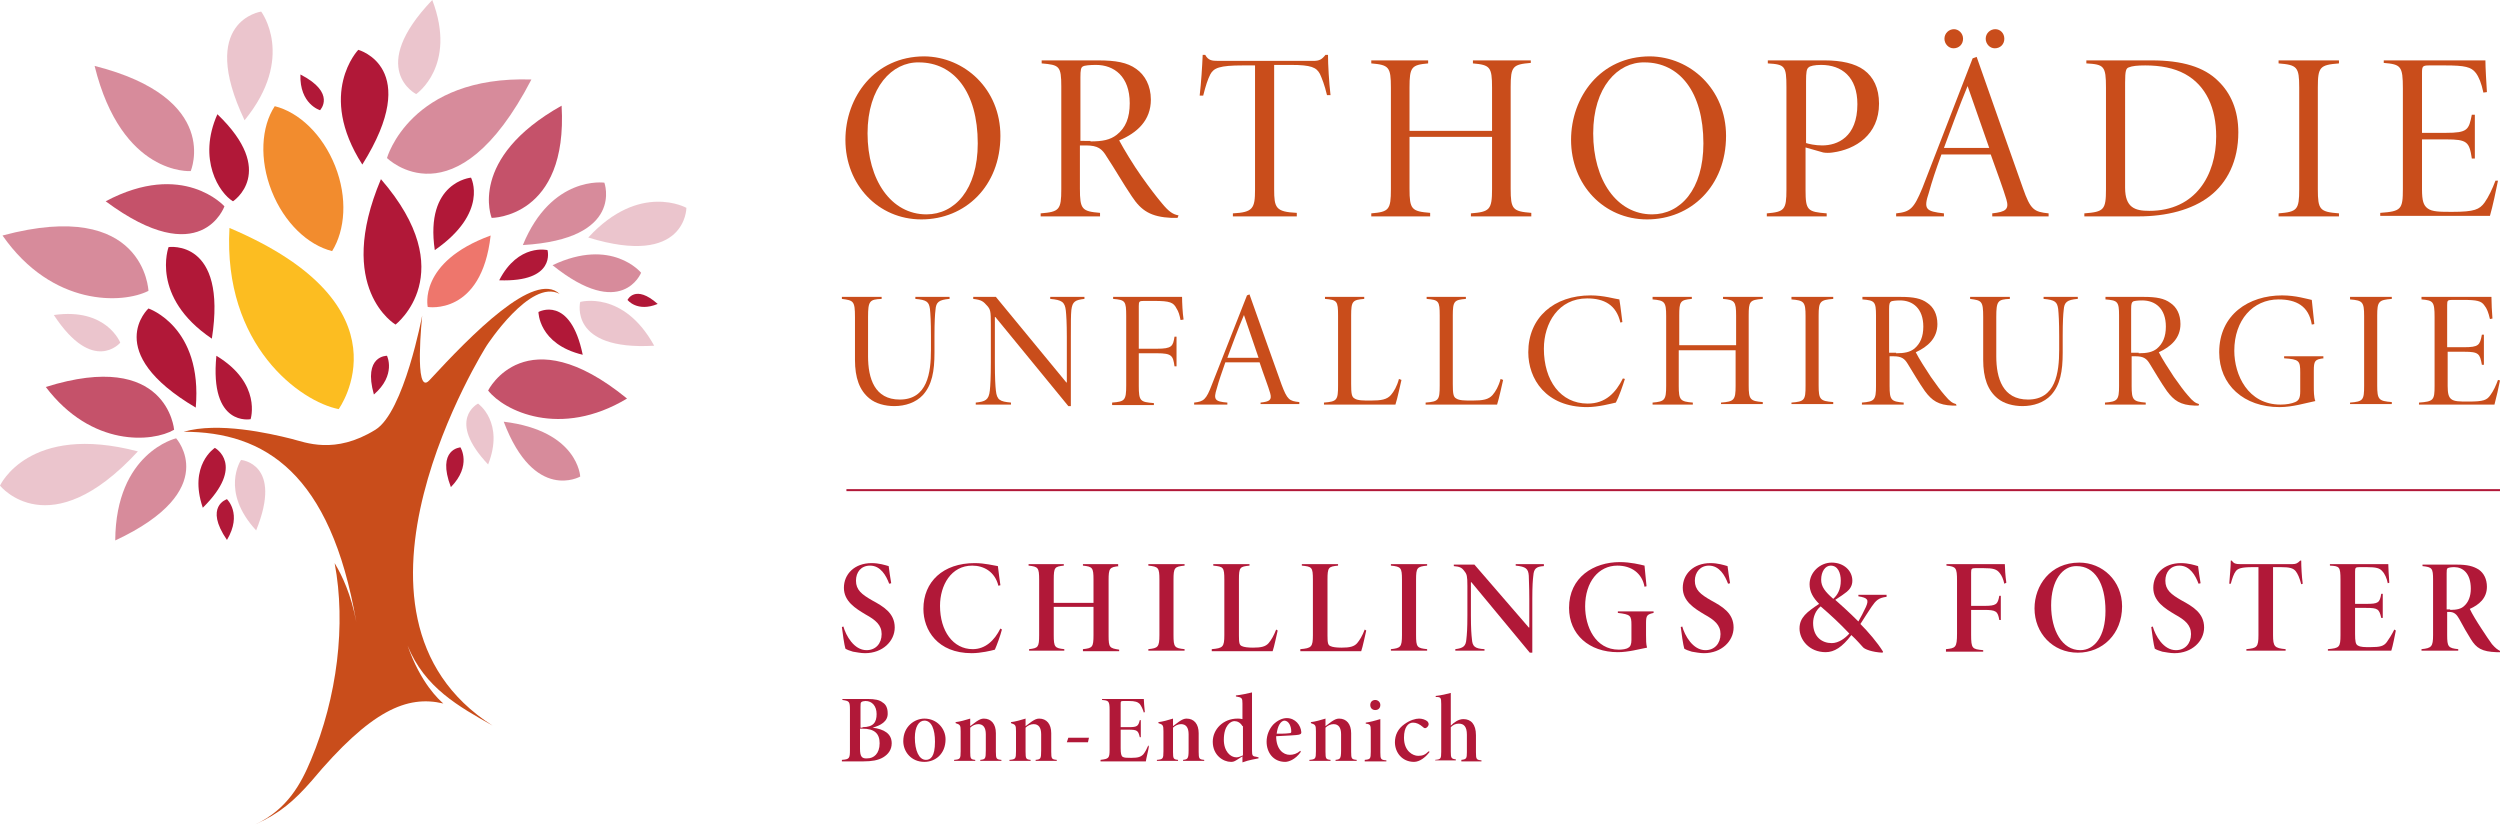 <?xml version="1.0" encoding="UTF-8"?> <svg xmlns="http://www.w3.org/2000/svg" xmlns:xlink="http://www.w3.org/1999/xlink" version="1.1" id="Ebene_1" x="0px" y="0px" viewBox="0 0 496.8 164" style="enable-background:new 0 0 496.8 164;" xml:space="preserve"> <style type="text/css"> .st0{fill:#C94D1B;} .st1{fill:#B11838;} .st2{fill:#F28C2E;} .st3{opacity:0.75;fill:#B11838;} .st4{fill:#FCBD21;} .st5{fill:#EE766C;} .st6{opacity:0.25;fill:#B11838;} .st7{opacity:0.5;fill:#B11838;} </style> <g> <g> <g> <path class="st0" d="M198.8,27c0,10-7,16.6-15.7,16.6c-8.6,0-15.1-6.9-15.1-15.8c0-8.5,5.8-16.6,15.7-16.6 C191.7,11.3,198.8,17.7,198.8,27z M172.4,26.5c0,9.3,4.7,16.1,11.7,16.1c5.6,0,10.2-4.9,10.2-14.1c0-10.3-4.8-16.1-11.7-16.1 C177.3,12.3,172.4,17.3,172.4,26.5z"></path> <path class="st0" d="M234,43.3c-0.4,0-0.8,0-1.2,0c-4.1-0.2-6-1.4-7.9-4.3c-1.7-2.5-3.4-5.5-5-7.9c-0.9-1.5-1.7-2.2-4.1-2.2h-1.2 v8.6c0,4.1,0.4,4.5,4,4.8V43h-11.8v-0.6c3.7-0.3,4.1-0.7,4.1-4.8V17.2c0-4.1-0.4-4.3-3.9-4.6V12h11.2c3.5,0,5.8,0.4,7.6,1.7 c1.7,1.2,2.9,3.3,2.9,6.1c0,4.1-2.7,6.6-6.3,8.1c0.9,1.7,2.9,5,4.4,7.1c1.7,2.4,3,4.1,4.1,5.4c1.4,1.7,2.2,2.2,3.3,2.4L234,43.3z M216.7,28.1c2.4,0,3.9-0.3,5.2-1.3c1.8-1.4,2.6-3.4,2.6-6.3c0-5.3-3.1-7.6-6.7-7.6c-1.2,0-2.3,0.1-2.6,0.3 c-0.4,0.2-0.5,0.7-0.5,2.2v12.6H216.7z"></path> <path class="st0" d="M263.7,18.9c-0.5-2.1-1-3.3-1.4-4.2c-0.7-1.3-1.7-1.8-5.8-1.8h-3.3v24.7c0,3.7,0.3,4.5,4.5,4.7V43h-12.7 v-0.6c4-0.2,4.4-1,4.4-4.7V13H247c-4.7,0-5.8,0.5-6.5,1.8c-0.5,1-0.9,2.2-1.4,4.2h-0.7c0.3-2.6,0.5-5.7,0.6-8.1h0.5 c0.6,1.1,1.3,1.2,2.6,1.2H261c1.2,0,1.7-0.3,2.4-1.2h0.5c0,2,0.2,5.4,0.5,8L263.7,18.9z"></path> <path class="st0" d="M304.2,12.5c-3.6,0.3-4,0.7-4,4.8v20.2c0,4.1,0.4,4.5,4.1,4.8V43h-12v-0.6c3.7-0.3,4.2-0.7,4.2-4.8V27.2 h-16.4v10.3c0,4.1,0.4,4.5,4.1,4.8V43h-11.7v-0.6c3.5-0.3,3.9-0.7,3.9-4.8V17.4c0-4.1-0.4-4.5-3.9-4.8V12h11.3v0.6 c-3.3,0.3-3.7,0.7-3.7,4.8v8.6h16.4v-8.6c0-4.1-0.4-4.5-3.8-4.8V12h11.5V12.5z"></path> <path class="st0" d="M343,27c0,10-7,16.6-15.7,16.6c-8.6,0-15.1-6.9-15.1-15.8c0-8.5,5.8-16.6,15.7-16.6 C335.9,11.3,343,17.7,343,27z M316.6,26.5c0,9.3,4.7,16.1,11.7,16.1c5.6,0,10.2-4.9,10.2-14.1c0-10.3-4.8-16.1-11.7-16.1 C321.5,12.3,316.6,17.3,316.6,26.5z"></path> <path class="st0" d="M362.6,12c3.3,0,6,0.6,7.8,1.9c1.9,1.4,3,3.6,3,6.7c0,6.2-4.7,9.1-9.2,9.7c-0.6,0.1-1.4,0.1-1.9,0l-3.5-1 v8.5c0,4,0.4,4.3,4.2,4.6V43h-11.9v-0.6c3.5-0.3,3.9-0.7,3.9-4.7V17.3c0-4.2-0.3-4.5-3.7-4.7V12H362.6z M358.8,28.4 c0.6,0.2,1.9,0.5,3.3,0.5c3,0,7-1.6,7-8.2c0-5.4-3.1-7.8-7.2-7.8c-1.3,0-2.2,0.2-2.5,0.5c-0.4,0.3-0.5,1-0.5,2.7V28.4z"></path> <path class="st0" d="M395.9,43v-0.6c2.7-0.3,3.4-0.8,2.8-2.8c-0.6-2-1.7-5-3.1-8.9h-9.8c-1.1,3-1.9,5.4-2.5,7.6 c-1.1,3.3-0.6,3.7,3,4.1V43h-9.5v-0.6c2.8-0.3,3.5-0.9,5.2-5L392,11.6l0.8-0.3c3,8.6,6.1,17.3,9.2,26.1c1.5,4.3,2.2,4.7,5.1,5V43 H395.9z M391,17.1L391,17.1c-1.7,4.1-3.3,8.5-4.7,12.3h9L391,17.1z M390.1,7.7c0,1.1-0.8,1.9-1.9,1.9c-1,0-1.8-0.9-1.8-1.9 c0-1.1,0.9-1.9,1.9-1.9C389.2,5.8,390.1,6.6,390.1,7.7z M398.3,7.7c0,1.1-0.8,1.9-1.9,1.9c-1,0-1.8-0.9-1.8-1.9 c0-1.1,0.9-1.9,1.9-1.9C397.5,5.8,398.3,6.6,398.3,7.7z"></path> <path class="st0" d="M427.6,12c6,0,10.4,1.3,13.2,4.1c2.5,2.4,4,5.8,4,10.2c0,5.7-2.2,10-5.7,12.7c-3.5,2.7-8.6,4-14.1,4h-10.8 v-0.6c3.9-0.3,4.3-0.7,4.3-4.8V17.4c0-4.3-0.4-4.6-3.9-4.8V12H427.6z M422.3,37.3c0,4,2,4.6,4.8,4.6c9.2,0,13.3-7.1,13.3-14.8 c0-5.6-2-10.1-6.2-12.4c-2.2-1.2-4.9-1.7-7.9-1.7c-1.5,0-2.6,0.1-3.3,0.4c-0.5,0.2-0.7,0.6-0.7,3V37.3z"></path> <path class="st0" d="M452.8,43v-0.6c3.7-0.3,4.1-0.7,4.1-4.8V17.4c0-4.1-0.4-4.5-4.1-4.8V12h12v0.6c-3.8,0.3-4.2,0.7-4.2,4.8 v20.2c0,4.1,0.4,4.5,4.2,4.8V43H452.8z"></path> <path class="st0" d="M496.4,35.9c-0.3,1.6-1.1,5.3-1.6,7h-21.8v-0.6c4.2-0.3,4.5-0.7,4.5-4.8V17.6c0-4.5-0.4-4.8-3.8-5.1V12h20.2 c0,1.5,0.2,4.6,0.3,6.3l-0.7,0.1c-0.4-1.9-0.9-3.1-1.5-3.9c-0.9-1.2-2.2-1.5-6.1-1.5h-3.2c-1.3,0-1.4,0.2-1.4,1.5v11.9h4.7 c4.4,0,4.6-0.6,5.2-3.6h0.6v8.7h-0.6c-0.5-3.3-0.9-3.8-5.1-3.8h-4.8v9.9c0,2.3,0.3,3.2,1.1,3.8c0.9,0.7,2.5,0.7,4.9,0.7 c4.5,0,5.4-0.5,6.4-1.8c0.8-1.1,1.6-2.8,2.2-4.4L496.4,35.9z"></path> </g> </g> <g> <g> <path class="st0" d="M188.6,59.4c-2,0.2-2.6,0.6-2.7,2.2c-0.1,0.8-0.2,2.3-0.2,5.2v3.3c0,3.7-0.5,6.4-2.3,8.4 c-1.4,1.5-3.5,2.2-5.7,2.2c-1.8,0-3.7-0.5-4.9-1.5c-2-1.6-2.9-4.1-2.9-7.7V63c0-3.2-0.3-3.3-2.6-3.6V59h7.9v0.4 c-2.4,0.1-2.7,0.4-2.7,3.6v7.8c0,4.4,1.3,8.6,6.3,8.6c5.5,0,6.2-5.3,6.2-9.9v-2.7c0-2.9-0.1-4.4-0.2-5.4c-0.2-1.4-0.6-1.8-2.9-2 V59h6.8V59.4z"></path> <path class="st0" d="M215.5,59.4c-1.8,0.2-2.4,0.5-2.6,2.2c-0.1,1-0.1,2.4-0.1,5.3v13.8h-0.5L197.8,63h-0.1v9 c0,3.2,0.1,4.7,0.2,5.6c0.2,1.9,0.8,2.2,3,2.4v0.4h-7V80c1.9-0.2,2.6-0.5,2.8-2.4c0.1-0.9,0.2-2.5,0.2-5.6v-7.6 c0-2.6-0.1-2.9-0.7-3.6c-0.8-0.9-1.1-1.2-2.8-1.4V59h4.5l14,17h0.1v-9c0-2.9-0.1-4.3-0.2-5.3c-0.2-1.7-0.8-2.1-3.1-2.3V59h6.8 V59.4z"></path> <path class="st0" d="M234.6,63.6c-0.2-1-0.4-1.7-0.8-2.3c-0.6-1.2-1.3-1.5-4.4-1.5h-2.1c-0.9,0-1,0.1-1,1v8.5h3.6 c3,0,3.2-0.5,3.5-2.4h0.4v5.9h-0.4c-0.3-2.1-0.5-2.6-3.5-2.6h-3.6v6.5c0,3,0.3,3.2,3,3.4v0.4h-8.3V80c2.5-0.2,2.8-0.4,2.8-3.4 V62.8c0-3-0.2-3.2-2.6-3.4V59h13.7c0,1.1,0.1,3.2,0.3,4.5L234.6,63.6z"></path> <path class="st0" d="M250.5,80.4V80c1.8-0.2,2.3-0.5,1.9-1.9c-0.4-1.4-1.2-3.4-2.1-6.1h-6.8c-0.7,2-1.3,3.7-1.7,5.2 c-0.7,2.2-0.4,2.6,2.1,2.8v0.4h-6.6V80c1.9-0.2,2.4-0.6,3.5-3.5l7-17.8l0.5-0.2c2.1,5.9,4.2,11.9,6.4,18c1.1,2.9,1.5,3.2,3.5,3.4 v0.4H250.5z M247.2,62.6L247.2,62.6c-1.2,2.8-2.3,5.8-3.3,8.5h6.2L247.2,62.6z"></path> <path class="st0" d="M278.5,75.5c-0.2,0.8-0.8,3.7-1.2,4.9h-14.2V80c2.6-0.2,2.8-0.5,2.8-3.4V62.7c0-2.9-0.2-3.1-2.6-3.3V59h7.8 v0.4c-2.3,0.2-2.6,0.4-2.6,3.3v13.6c0,1.9,0.1,2.6,0.7,2.9c0.6,0.4,1.7,0.4,3.2,0.4c2.1,0,3.2-0.2,4-1.1c0.6-0.7,1.2-1.7,1.6-3.2 L278.5,75.5z"></path> <path class="st0" d="M298.7,75.5c-0.2,0.8-0.8,3.7-1.2,4.9h-14.2V80c2.6-0.2,2.8-0.5,2.8-3.4V62.7c0-2.9-0.2-3.1-2.6-3.3V59h7.8 v0.4c-2.3,0.2-2.6,0.4-2.6,3.3v13.6c0,1.9,0.1,2.6,0.7,2.9c0.6,0.4,1.7,0.4,3.2,0.4c2.1,0,3.2-0.2,4-1.1c0.6-0.7,1.2-1.7,1.6-3.2 L298.7,75.5z"></path> <path class="st0" d="M322.9,75.3c-0.4,1.3-1.2,3.6-1.8,4.7c-0.9,0.2-3.5,0.9-5.7,0.9c-8.2,0-11.7-5.6-11.7-10.9 c0-6.9,5.1-11.3,12.4-11.3c2.6,0,4.8,0.7,5.7,0.8c0.3,1.8,0.4,3.1,0.6,4.5l-0.4,0.1c-0.8-3.5-3.2-4.8-6.6-4.8 c-5.7,0-8.6,4.9-8.6,10c0,6.3,3.3,10.9,8.7,10.9c3.6,0,5.6-2.2,7-5L322.9,75.3z"></path> <path class="st0" d="M350.2,59.4c-2.5,0.2-2.7,0.5-2.7,3.3v13.9c0,2.8,0.3,3.1,2.8,3.3v0.4H342V80c2.6-0.2,2.9-0.5,2.9-3.3v-7.1 h-11.3v7.1c0,2.8,0.3,3.1,2.8,3.3v0.4h-8V80c2.4-0.2,2.7-0.5,2.7-3.3V62.8c0-2.8-0.3-3.1-2.7-3.3V59h7.8v0.4 c-2.3,0.2-2.5,0.5-2.5,3.3v5.9h11.3v-5.9c0-2.8-0.3-3.1-2.6-3.3V59h7.9V59.4z"></path> <path class="st0" d="M356,80.4V80c2.6-0.2,2.8-0.5,2.8-3.3V62.8c0-2.8-0.3-3.1-2.8-3.3V59h8.3v0.4c-2.6,0.2-2.9,0.5-2.9,3.3v13.9 c0,2.8,0.3,3.1,2.9,3.3v0.4H356z"></path> <path class="st0" d="M388.8,80.6c-0.3,0-0.6,0-0.8,0c-2.8-0.1-4.1-1-5.5-2.9c-1.2-1.7-2.4-3.8-3.4-5.4c-0.6-1-1.2-1.5-2.8-1.5 h-0.8v5.9c0,2.8,0.3,3.1,2.8,3.3v0.4H370V80c2.5-0.2,2.8-0.5,2.8-3.3v-14c0-2.8-0.3-3-2.7-3.2V59h7.7c2.4,0,4,0.3,5.2,1.2 c1.2,0.8,2,2.2,2,4.2c0,2.8-1.9,4.5-4.3,5.6c0.6,1.2,2,3.4,3,4.9c1.2,1.7,2,2.8,2.8,3.7c1,1.2,1.5,1.5,2.2,1.7L388.8,80.6z M376.8,70.2c1.6,0,2.7-0.2,3.6-0.9c1.2-1,1.8-2.4,1.8-4.4c0-3.6-2.1-5.2-4.6-5.2c-0.9,0-1.6,0.1-1.8,0.2 c-0.3,0.2-0.4,0.5-0.4,1.5v8.7H376.8z"></path> <path class="st0" d="M412.8,59.4c-2,0.2-2.6,0.6-2.7,2.2c-0.1,0.8-0.2,2.3-0.2,5.2v3.3c0,3.7-0.5,6.4-2.3,8.4 c-1.4,1.5-3.5,2.2-5.7,2.2c-1.8,0-3.7-0.5-4.9-1.5c-2-1.6-2.9-4.1-2.9-7.7V63c0-3.2-0.3-3.3-2.6-3.6V59h7.9v0.4 c-2.4,0.1-2.7,0.4-2.7,3.6v7.8c0,4.4,1.3,8.6,6.3,8.6c5.5,0,6.2-5.3,6.2-9.9v-2.7c0-2.9-0.1-4.4-0.2-5.4c-0.2-1.4-0.6-1.8-2.9-2 V59h6.8V59.4z"></path> <path class="st0" d="M436.9,80.6c-0.3,0-0.6,0-0.8,0c-2.8-0.1-4.1-1-5.5-2.9c-1.2-1.7-2.4-3.8-3.4-5.4c-0.6-1-1.2-1.5-2.8-1.5 h-0.8v5.9c0,2.8,0.3,3.1,2.8,3.3v0.4h-8.1V80c2.5-0.2,2.8-0.5,2.8-3.3v-14c0-2.8-0.3-3-2.7-3.2V59h7.7c2.4,0,4,0.3,5.2,1.2 c1.2,0.8,2,2.2,2,4.2c0,2.8-1.9,4.5-4.3,5.6c0.6,1.2,2,3.4,3,4.9c1.2,1.7,2,2.8,2.8,3.7c1,1.2,1.5,1.5,2.2,1.7L436.9,80.6z M425,70.2c1.6,0,2.7-0.2,3.6-0.9c1.2-1,1.8-2.4,1.8-4.4c0-3.6-2.1-5.2-4.7-5.2c-0.9,0-1.6,0.1-1.8,0.2c-0.3,0.2-0.4,0.5-0.4,1.5 v8.7H425z"></path> <path class="st0" d="M461.8,71.2c-1.8,0.2-2,0.5-2,2.5v2.9c0,1.2,0,2.3,0.3,3.1c-2,0.4-4.5,1.2-7.1,1.2c-7.1,0-12-4.4-12-10.9 c0-7.5,5.9-11.3,12.5-11.3c2.7,0,4.9,0.7,5.9,0.9c0.1,1.1,0.3,2.8,0.5,4.8l-0.5,0.1c-0.6-3.7-3.1-5-6.6-5 c-5.1,0-8.8,4.1-8.8,10.2c0,4.8,2.7,10.7,9.2,10.7c1.2,0,2.2-0.2,2.9-0.5c0.7-0.3,1-0.8,1-2.1V74c0-2.3-0.2-2.6-3.2-2.8v-0.4h7.8 V71.2z"></path> <path class="st0" d="M467,80.4V80c2.6-0.2,2.8-0.5,2.8-3.3V62.8c0-2.8-0.3-3.1-2.8-3.3V59h8.3v0.4c-2.6,0.2-2.9,0.5-2.9,3.3v13.9 c0,2.8,0.3,3.1,2.9,3.3v0.4H467z"></path> <path class="st0" d="M496.8,75.6c-0.2,1.1-0.8,3.7-1.1,4.8h-15V80c2.9-0.2,3.1-0.5,3.1-3.3V63c0-3.1-0.3-3.3-2.6-3.5V59h13.9 c0,1.1,0.1,3.2,0.2,4.3l-0.5,0.1c-0.3-1.3-0.6-2.1-1.1-2.7c-0.6-0.9-1.5-1.1-4.2-1.1h-2.2c-0.9,0-1,0.1-1,1V69h3.3 c3,0,3.2-0.4,3.6-2.5h0.4v6h-0.4c-0.4-2.2-0.6-2.6-3.5-2.6h-3.3v6.8c0,1.5,0.2,2.2,0.7,2.6c0.6,0.5,1.7,0.5,3.4,0.5 c3.1,0,3.7-0.3,4.4-1.3c0.6-0.8,1.1-1.9,1.5-3L496.8,75.6z"></path> </g> </g> </g> <g> <g> <g> <path class="st1" d="M176.7,116c-0.6-1.6-1.7-3.6-3.8-3.6c-1.8,0-2.8,1.3-2.8,3c0,1.8,1.1,2.7,3.2,3.9c2.2,1.2,4.5,2.5,4.5,5.4 c0,2.7-2.4,5.1-5.9,5.1c-0.9,0-1.7-0.2-2.4-0.3c-0.7-0.2-1.2-0.4-1.5-0.6c-0.2-0.6-0.6-3.3-0.7-4.3l0.3-0.1 c0.5,1.8,2.1,4.7,4.6,4.7c1.8,0,3-1.3,3-3.2c0-1.8-1.2-2.8-3.2-3.9c-2-1.2-4.3-2.6-4.3-5.3c0-2.7,2.1-4.9,5.5-4.9 c1.5,0,2.7,0.4,3.4,0.6c0.1,1,0.3,2.1,0.5,3.4L176.7,116z"></path> <path class="st1" d="M199.1,125.1c-0.3,1.2-1,3.1-1.4,4c-0.7,0.2-2.8,0.7-4.6,0.7c-6.8,0-9.6-4.6-9.6-8.8c0-5.4,3.9-9.1,10.2-9.1 c2,0,3.9,0.5,4.6,0.6c0.2,1.4,0.3,2.6,0.5,3.8l-0.4,0.1c-0.7-2.8-2.9-4-5.2-4c-4.2,0-6.4,3.9-6.4,8c0,5,2.6,8.6,6.5,8.6 c2.5,0,4.3-1.7,5.5-4.1L199.1,125.1z"></path> <path class="st1" d="M222.4,112.5c-1.9,0.2-2.1,0.4-2.1,2.8v11c0,2.4,0.2,2.5,2.1,2.8v0.3h-7.2V129c1.9-0.2,2.1-0.4,2.1-2.8v-5.6 h-7.9v5.6c0,2.4,0.2,2.6,2.1,2.8v0.3h-7V129c1.8-0.2,2-0.4,2-2.8v-11c0-2.4-0.2-2.6-2.1-2.8v-0.3h7v0.3c-1.8,0.2-2,0.3-2,2.8v4.6 h7.9v-4.6c0-2.4-0.2-2.6-2.1-2.8v-0.3h7V112.5z"></path> <path class="st1" d="M228.2,129.4V129c1.9-0.2,2.2-0.4,2.2-2.8v-11c0-2.4-0.2-2.6-2.2-2.8v-0.3h7.2v0.3c-2,0.2-2.2,0.4-2.2,2.8 v11c0,2.4,0.2,2.6,2.2,2.8v0.3H228.2z"></path> <path class="st1" d="M253.9,125.3c-0.2,0.8-0.7,3.3-1,4.1h-12.1V129c2.2-0.2,2.5-0.4,2.5-2.8v-11c0-2.5-0.2-2.6-2.2-2.8v-0.3h7.2 v0.3c-1.9,0.2-2.1,0.3-2.1,2.8v11.1c0,1.5,0.1,1.9,0.6,2.1c0.4,0.2,1.2,0.3,2.2,0.3c1.6,0,2.5-0.2,3.1-0.9c0.5-0.6,1-1.4,1.5-2.7 L253.9,125.3z"></path> <path class="st1" d="M271.5,125.3c-0.2,0.8-0.7,3.3-1,4.1h-12.1V129c2.2-0.2,2.5-0.4,2.5-2.8v-11c0-2.5-0.2-2.6-2.2-2.8v-0.3h7.2 v0.3c-1.9,0.2-2.1,0.3-2.1,2.8v11.1c0,1.5,0.1,1.9,0.6,2.1c0.4,0.2,1.2,0.3,2.2,0.3c1.6,0,2.5-0.2,3.1-0.9c0.5-0.6,1-1.4,1.5-2.7 L271.5,125.3z"></path> <path class="st1" d="M276.4,129.4V129c1.9-0.2,2.2-0.4,2.2-2.8v-11c0-2.4-0.2-2.6-2.2-2.8v-0.3h7.2v0.3c-2,0.2-2.2,0.4-2.2,2.8 v11c0,2.4,0.2,2.6,2.2,2.8v0.3H276.4z"></path> <path class="st1" d="M306.7,112.5c-1.4,0.1-1.9,0.5-2,1.9c-0.1,0.8-0.2,2-0.2,4.6v10.7H304l-11.6-14h-0.1v6.6 c0,2.7,0.1,3.8,0.2,4.7c0.1,1.4,0.5,1.9,2.5,2v0.3h-5.8V129c1.6-0.2,2.1-0.6,2.2-2c0.1-0.9,0.2-2,0.2-4.7v-5.9 c0-1.9-0.1-2.3-0.6-2.9c-0.5-0.7-0.9-0.9-2.1-1v-0.3h4.1l10.8,12.5h0.1V119c0-2.6-0.1-3.8-0.1-4.6c-0.1-1.4-0.6-1.8-2.6-2v-0.3 h5.6V112.5z"></path> <path class="st1" d="M328.6,121.8c-1.3,0.3-1.5,0.5-1.5,2v2.4c0,1,0,1.8,0.2,2.5c-1.6,0.3-3.7,0.9-5.8,0.9 c-5.7,0-9.7-3.5-9.7-8.8c0-6.1,4.9-9.1,10.1-9.1c2.1,0,4.1,0.5,4.9,0.7c0.1,0.9,0.2,2.3,0.4,4.1l-0.4,0.1 c-0.5-2.7-2.6-4.2-5.4-4.2c-3.7,0-6.4,3.2-6.4,8.1c0,4,2,8.6,6.7,8.6c0.7,0,1.5-0.1,1.9-0.4c0.4-0.2,0.6-0.7,0.6-1.5v-3 c0-1.9-0.2-2.1-2.7-2.4v-0.3h7.1V121.8z"></path> <path class="st1" d="M343.4,116c-0.6-1.6-1.7-3.6-3.8-3.6c-1.7,0-2.8,1.3-2.8,3c0,1.8,1.1,2.7,3.2,3.9c2.2,1.2,4.5,2.5,4.5,5.4 c0,2.7-2.4,5.1-5.9,5.1c-0.9,0-1.7-0.2-2.4-0.3c-0.7-0.2-1.2-0.4-1.5-0.6c-0.2-0.6-0.6-3.3-0.7-4.3l0.3-0.1 c0.5,1.8,2.1,4.7,4.6,4.7c1.8,0,3-1.3,3-3.2c0-1.8-1.2-2.8-3.2-3.9c-2-1.2-4.3-2.6-4.3-5.3c0-2.7,2.1-4.9,5.5-4.9 c1.5,0,2.7,0.4,3.4,0.6c0.1,1,0.3,2.1,0.5,3.4L343.4,116z"></path> <path class="st1" d="M374.9,118.6c-1.6,0.2-2.1,0.7-3,2c-0.7,1.1-1.4,2.1-2.2,3.4c1.5,1.5,3.4,3.7,4.5,5.5l-0.1,0.2 c-2.1-0.1-3.6-0.7-3.9-1.1c-0.3-0.3-1.2-1.4-2.3-2.4c-1.8,2.4-3.4,3.4-5.1,3.4c-3.3,0-5.2-2.5-5.2-4.7c0-2.2,1.5-3.3,3.9-4.9 c-1.2-1.2-1.9-2.4-1.9-3.9c0-2.4,2.1-4.3,4.4-4.3c2.4,0,4.1,1.6,4.1,3.6c0,1-0.5,1.7-1.1,2.2c-0.5,0.4-1.2,0.9-2.3,1.6 c0.8,0.7,2.7,2.4,4.6,4.3c0.5-0.9,1-1.8,1.5-2.9c0.6-1.4,0.4-1.8-1.5-2.1l0-0.3h5.6V118.6z M367.5,125.9c-2-2.1-3.5-3.5-5.7-5.4 c-1,0.8-1.5,2.1-1.5,3.3c0,2.8,1.8,4,3.7,4C365.4,127.8,366.7,126.8,367.5,125.9z M361.9,115.2c0,1.4,0.8,2.4,2.4,3.8 c0.8-0.7,1.5-1.8,1.5-3.6c0-1.6-0.6-3-2-3C362.7,112.4,361.9,113.6,361.9,115.2z"></path> <path class="st1" d="M398.3,116c-0.2-0.9-0.5-1.6-0.9-2.1c-0.6-0.8-1.3-1-3.3-1h-1.5c-0.8,0-0.9,0.1-0.9,0.9v6.6h2.6 c2.4,0,2.7-0.3,3-2h0.3v4.8h-0.3c-0.3-1.7-0.6-2-3-2h-2.6v4.9c0,2.8,0.2,2.9,2.4,3.1v0.3h-7.4V129c1.9-0.2,2.2-0.3,2.2-3.1v-10.5 c0-2.6-0.2-2.8-2.1-3v-0.3h11.6c0,0.6,0.1,2.4,0.3,3.7L398.3,116z"></path> <path class="st1" d="M421.7,120.5c0,5.5-3.9,9.2-8.8,9.2c-5,0-8.6-3.9-8.6-8.8c0-4.5,3.1-9.1,8.9-9.1 C417.8,111.8,421.7,115.4,421.7,120.5z M407.6,120.3c0,5,2.2,8.9,5.8,8.9c2.8,0,5-2.7,5-7.8c0-5.6-2.2-8.9-5.7-8.9 C409.9,112.4,407.6,115.3,407.6,120.3z"></path> <path class="st1" d="M436.9,116c-0.6-1.6-1.7-3.6-3.8-3.6c-1.8,0-2.8,1.3-2.8,3c0,1.8,1.1,2.7,3.2,3.9c2.2,1.2,4.5,2.5,4.5,5.4 c0,2.7-2.4,5.1-5.9,5.1c-0.9,0-1.7-0.2-2.4-0.3c-0.7-0.2-1.2-0.4-1.5-0.6c-0.2-0.6-0.6-3.3-0.7-4.3l0.3-0.1 c0.5,1.8,2.1,4.7,4.6,4.7c1.8,0,3-1.3,3-3.2c0-1.8-1.2-2.8-3.2-3.9c-2-1.2-4.3-2.6-4.3-5.3c0-2.7,2.1-4.9,5.5-4.9 c1.5,0,2.7,0.4,3.4,0.6c0.1,1,0.3,2.1,0.5,3.4L436.9,116z"></path> <path class="st1" d="M457.3,116.1c-0.3-1.2-0.7-2.1-1.1-2.6c-0.5-0.6-1.2-0.8-3-0.8h-1.5v13.5c0,2.3,0.3,2.6,2.5,2.8v0.3h-7.8 V129c2.1-0.2,2.4-0.4,2.4-2.8v-13.5h-1.1c-2.4,0-3,0.3-3.4,0.8c-0.4,0.5-0.7,1.4-1,2.5H443c0.1-1.5,0.3-3.3,0.3-4.6h0.2 c0.4,0.6,0.8,0.7,1.6,0.7h10.5c0.7,0,1-0.2,1.5-0.7h0.2c0,1.1,0.1,3.2,0.3,4.6L457.3,116.1z"></path> <path class="st1" d="M476.1,125.3c-0.2,1-0.6,3.1-0.9,4h-12.6V129c2.3-0.2,2.5-0.4,2.5-2.8v-11c0-2.6-0.2-2.7-2.1-2.8v-0.3h11.6 c0,0.6,0.1,2.3,0.2,3.7l-0.3,0.1c-0.2-1-0.6-1.9-1.1-2.4c-0.5-0.6-1.2-0.8-3.1-0.8h-1.4c-0.8,0-0.9,0.1-0.9,0.9v6.4h2.2 c2.4,0,2.7-0.2,3-2h0.3v4.8h-0.3c-0.4-1.8-0.7-2-3-2H468v5.2c0,1.4,0.1,2.1,0.6,2.3c0.5,0.3,1.3,0.3,2.4,0.3c2,0,2.7-0.2,3.3-1 c0.5-0.7,1-1.5,1.5-2.5L476.1,125.3z"></path> <path class="st1" d="M496.8,129.6c-0.2,0-0.5,0-0.7,0c-2.9-0.1-4-0.8-5.1-2.6c-0.7-1.1-1.5-2.5-2.3-4c-0.5-0.9-1-1.4-2-1.4h-0.4 v4.6c0,2.3,0.2,2.6,2.2,2.8v0.3h-7.3V129c2-0.2,2.3-0.5,2.3-2.8v-11c0-2.3-0.2-2.5-2.1-2.7v-0.3h6.8c2.1,0,3.3,0.3,4.4,1 c1,0.7,1.6,1.9,1.6,3.4c0,2.3-1.6,3.6-3.4,4.4c0.4,0.9,1.5,2.7,2.3,3.9c0.9,1.4,1.6,2.4,2.1,3.1c0.7,0.8,1.1,1.1,1.7,1.4 L496.8,129.6z M486.9,121.2c1.3,0,2.2-0.2,2.8-0.8c0.8-0.7,1.3-1.9,1.3-3.4c0-3.1-1.6-4.3-3.3-4.3c-0.6,0-1.1,0.1-1.3,0.2 c-0.2,0.2-0.2,0.4-0.2,1v7.2H486.9z"></path> </g> </g> <g> <g> <path class="st1" d="M173.4,144.6c2.3,0.3,3.8,1.2,3.8,3.1c0,1.3-0.7,2.2-1.7,2.8c-1,0.6-2.3,0.8-3.9,0.8h-4.3V151 c1.5-0.1,1.6-0.3,1.6-2v-7.9c0-1.7-0.1-1.8-1.5-2v-0.2h5c1.5,0,2.4,0.2,3,0.7c0.7,0.4,1,1.2,1,2.1 C176.5,143.4,174.9,144.2,173.4,144.6L173.4,144.6z M171.4,144.5c2.2,0,2.8-1,2.8-2.6c0-1.6-0.9-2.6-2.2-2.6 c-0.3,0-0.7,0.1-0.8,0.2c-0.2,0.1-0.2,0.4-0.2,1v4.1H171.4z M170.9,148.8c0,1.6,0.4,2,1.5,1.9c1.2,0,2.4-0.9,2.4-3 c0-1.9-1-2.9-3.4-2.9h-0.5V148.8z"></path> <path class="st1" d="M187.9,146.9c0,3-2.1,4.5-4.2,4.5c-2.7,0-4.2-2.1-4.2-4.1c0-3,2.3-4.5,4.2-4.5 C186.2,142.8,187.9,144.8,187.9,146.9z M181.8,146.6c0,2.5,0.8,4.4,2.2,4.4c0.9,0,1.8-0.6,1.8-3.6c0-2.5-0.7-4.2-2.1-4.2 C182.6,143.2,181.8,144.4,181.8,146.6z"></path> <path class="st1" d="M194.8,151.2V151c1-0.1,1.1-0.2,1.1-1.9v-3.2c0-1.3-0.5-2-1.5-2c-0.6,0-1.2,0.3-1.6,0.7v4.8 c0,1.4,0.1,1.5,1,1.6v0.2h-4.2V151c1.2-0.1,1.3-0.2,1.3-1.7v-4c0-1.2-0.1-1.3-1-1.6v-0.2c0.9-0.1,1.9-0.4,2.9-0.7v1.5 c0.4-0.3,0.8-0.6,1.2-0.9c0.6-0.4,1-0.6,1.5-0.6c1.5,0,2.4,1.1,2.4,2.9v3.7c0,1.4,0.1,1.5,1.1,1.6v0.2H194.8z"></path> <path class="st1" d="M205.8,151.2V151c1-0.1,1.1-0.2,1.1-1.9v-3.2c0-1.3-0.5-2-1.5-2c-0.6,0-1.2,0.3-1.6,0.7v4.8 c0,1.4,0.1,1.5,1,1.6v0.2h-4.2V151c1.2-0.1,1.3-0.2,1.3-1.7v-4c0-1.2-0.1-1.3-1-1.6v-0.2c0.9-0.1,1.9-0.4,2.9-0.7v1.5 c0.4-0.3,0.8-0.6,1.2-0.9c0.6-0.4,1-0.6,1.5-0.6c1.5,0,2.4,1.1,2.4,2.9v3.7c0,1.4,0.1,1.5,1.1,1.6v0.2H205.8z"></path> <path class="st1" d="M216.2,147.5H212l0.3-0.9h4.1L216.2,147.5z"></path> <path class="st1" d="M228.3,148.4c-0.1,0.7-0.5,2.2-0.6,2.9h-9V151c1.6-0.2,1.8-0.3,1.8-2v-7.9c0-1.8-0.2-1.9-1.5-2v-0.2h8.3 c0,0.4,0.1,1.7,0.2,2.6l-0.2,0.1c-0.2-0.7-0.5-1.3-0.8-1.7c-0.4-0.4-0.9-0.6-2.2-0.6h-1c-0.6,0-0.6,0.1-0.6,0.6v4.6h1.6 c1.7,0,1.9-0.2,2.2-1.4h0.2v3.4h-0.2c-0.3-1.3-0.5-1.5-2.2-1.5h-1.6v3.7c0,1,0.1,1.5,0.4,1.7c0.3,0.2,0.9,0.2,1.7,0.2 c1.4,0,1.9-0.2,2.4-0.7c0.4-0.5,0.7-1.1,1-1.8L228.3,148.4z"></path> <path class="st1" d="M235.1,151.2V151c0.9-0.1,1.1-0.2,1.1-1.9v-3.2c0-1.3-0.5-2-1.5-2c-0.6,0-1.2,0.3-1.6,0.7v4.8 c0,1.4,0.1,1.5,1,1.6v0.2h-4.2V151c1.2-0.1,1.3-0.2,1.3-1.7v-4c0-1.2-0.1-1.3-1-1.6v-0.2c0.9-0.1,1.9-0.4,2.9-0.7v1.5 c0.4-0.3,0.8-0.6,1.2-0.9c0.6-0.4,1-0.6,1.5-0.6c1.5,0,2.4,1.1,2.4,2.9v3.7c0,1.4,0.1,1.5,1.1,1.6v0.2H235.1z"></path> <path class="st1" d="M250.1,150.7c-0.4,0.1-1.9,0.3-3.2,0.8v-1.2l-1.1,0.7c-0.6,0.4-0.9,0.4-1.2,0.4c-1.5,0-3.6-1.3-3.6-4 c0-2.5,2.1-4.6,4.9-4.6c0.3,0,0.6,0,1,0.1v-3.1c0-1.1-0.1-1.2-1.3-1.4v-0.2c1-0.1,2.4-0.4,3.2-0.6v11.5c0,1.1,0.1,1.2,0.9,1.3 l0.4,0.1V150.7z M246.9,144.3c-0.4-0.7-1-1-1.6-1c-0.7,0-2.1,0.8-2.1,3.7c0,2.3,1.3,3.5,2.5,3.5c0.4,0,0.9-0.2,1.3-0.4V144.3z"></path> <path class="st1" d="M258.5,149.4c-1.1,1.6-2.5,2-3.1,2c-2.4,0-3.7-1.9-3.7-4c0-1.3,0.5-2.5,1.3-3.4c0.8-0.8,1.8-1.3,2.7-1.3h0 c1.7,0,2.8,1.4,2.9,2.8c0,0.3-0.1,0.4-0.5,0.5c-0.3,0.1-2.5,0.2-4.5,0.3c0,2.6,1.4,3.7,2.7,3.7c0.7,0,1.4-0.2,2.1-0.8 L258.5,149.4z M253.7,145.8c0.9,0,1.8,0,2.5-0.1c0.3,0,0.4-0.1,0.4-0.3c0-1.1-0.5-2.2-1.4-2.2 C254.5,143.3,253.9,144.2,253.7,145.8z"></path> <path class="st1" d="M265.4,151.2V151c0.9-0.1,1.1-0.2,1.1-1.9v-3.2c0-1.3-0.5-2-1.5-2c-0.6,0-1.2,0.3-1.6,0.7v4.8 c0,1.4,0.1,1.5,1,1.6v0.2h-4.2V151c1.2-0.1,1.3-0.2,1.3-1.7v-4c0-1.2-0.1-1.3-1-1.6v-0.2c0.9-0.1,1.9-0.4,2.9-0.7v1.5 c0.4-0.3,0.8-0.6,1.2-0.9c0.6-0.4,1-0.6,1.5-0.6c1.5,0,2.4,1.1,2.4,2.9v3.7c0,1.4,0.1,1.5,1.1,1.6v0.2H265.4z"></path> <path class="st1" d="M271.2,151.2V151c1.1-0.1,1.2-0.2,1.2-1.6v-4.2c0-1.1-0.1-1.3-1-1.4v-0.2c0.8-0.1,1.9-0.4,2.9-0.7v6.6 c0,1.4,0.1,1.5,1.2,1.6v0.2H271.2z M272.3,140.1c0-0.6,0.4-1,1-1c0.5,0,1,0.4,1,1c0,0.6-0.4,1-1,1 C272.7,141.1,272.3,140.7,272.3,140.1z"></path> <path class="st1" d="M284.1,149.4c-0.8,1.1-2,2-3.1,2c-2.4,0-3.8-1.9-3.8-3.9c0-1.4,0.6-2.7,1.9-3.6c1.1-0.8,2.2-1.1,2.9-1.1h0 c0.6,0,1.2,0.2,1.6,0.5c0.2,0.2,0.3,0.4,0.3,0.6c0,0.4-0.4,0.8-0.7,0.8c-0.1,0-0.2,0-0.4-0.2c-0.7-0.6-1.3-0.9-2-0.9 c-0.9,0-1.8,0.8-1.8,3c0,2.7,1.8,3.6,2.8,3.6c0.9,0,1.4-0.2,2.1-0.9L284.1,149.4z"></path> <path class="st1" d="M290.4,151.2V151c1-0.1,1.1-0.3,1.1-1.5V146c0-1.6-0.6-2.2-1.6-2.2c-0.6,0-1.1,0.2-1.6,0.7v4.9 c0,1.2,0.1,1.4,1,1.5v0.2h-4.1V151c1.1-0.1,1.2-0.2,1.2-1.6v-9.5c0-1.3-0.1-1.4-1.1-1.4v-0.2c1-0.1,2.3-0.4,3-0.6v6.5 c0.6-0.6,1.5-1.3,2.5-1.3c1.5,0,2.5,1,2.5,3.2v3.4c0,1.4,0.1,1.5,1.1,1.6v0.2H290.4z"></path> </g> </g> </g> <polygon class="st1" points="168.2,97.6 168.2,97.2 496.8,97.2 496.8,97.6 168.2,97.6 "></polygon> <g> <path class="st0" d="M85.3,75.6L85.3,75.6c-3.1,3.3-1.4-12.9-1.4-12.9s-3.6,19.2-9.3,22.7c-8.1,5-13.9,2.5-16.7,1.8 c-4.4-1.1-14.5-3.4-21.4-1.4c16.1,0,29.2,8.2,34.3,37.8c-1-5.4-2.8-9.2-4.3-11.7c2.3,12.2,0.5,26.7-4.7,39.1 c-2,4.8-4.7,9.8-11,12.8c4.8-2.2,7.6-4.6,11.1-8.6c11.8-14.1,19-17.1,26.2-15.4c-0.8-0.7-4.5-4-7.1-11.5 c3.4,8.4,10.2,12.1,16.9,15.9c-34.9-22.2-1.2-75.5-1.2-75.5s8.7-13.4,14.5-10.3C106.2,53.7,93.7,66.5,85.3,75.6z"></path> <path class="st2" d="M66.6,33c-2.5-6.3-7.2-10.7-12-11.9c-2.7,4.1-3.1,10.6-0.6,16.9c2.5,6.3,7.2,10.7,12,11.9 C68.6,45.7,69.1,39.3,66.6,33z"></path> <path class="st3" d="M34.6,85.4c0,0-1.3-16.1-25.5-8.5C18.2,88.9,30.3,87.9,34.6,85.4z"></path> <path class="st4" d="M67.3,81.3c0,0,14.9-20.5-21.7-36C44.3,68.7,59.7,79.8,67.3,81.3z"></path> <path class="st1" d="M78.6,64.5c0,0-12.1-7.1-2.9-28.9C91.9,54.3,78.6,64.5,78.6,64.5z"></path> <path class="st3" d="M97.7,43.3c0,0-4.8-11.8,13.9-22.3C112.9,43.3,97.7,43.3,97.7,43.3z"></path> <path class="st5" d="M85,61c0,0-2-8.9,12.5-14.2C95.7,62.8,85,61,85,61z"></path> <path class="st1" d="M93.6,35.3c0,0,3.6,6.9-7.2,14.4C84.4,36.1,93.6,35.3,93.6,35.3z"></path> <path class="st6" d="M0,96.5c0,0,5.7-12.5,27.4-6.8C9.8,108.8,0,96.5,0,96.5z"></path> <path class="st7" d="M35,87.1c0,0-12,2.8-12.1,20.3C44.3,97.4,35,87.1,35,87.1z"></path> <path class="st3" d="M97,77.6c0,0,7.4-14.9,27.6,1.6C111.3,87.2,100.1,81.6,97,77.6z"></path> <path class="st7" d="M115.3,94.7c0,0-0.4-9.1-15.2-10.9C106.2,99.9,115.3,94.7,115.3,94.7z"></path> <path class="st6" d="M95,80.2c0,0,5.3,3.7,2,12.1C88.6,83.4,95,80.2,95,80.2z"></path> <path class="st6" d="M47.9,91.4c0,0-4.2,6.2,3,14C56.3,92.1,47.9,91.4,47.9,91.4z"></path> <path class="st1" d="M49.8,83.3c0,0,2.3-7.1-6.8-12.6C41.6,84.9,49.8,83.3,49.8,83.3z"></path> <path class="st1" d="M108.8,49.7c0,0-5.8-1.4-9.6,6C110.6,56.1,108.8,49.7,108.8,49.7z"></path> <path class="st6" d="M136.4,41.3c0,0-9.3-5.2-19.5,5.9C136.4,53.2,136.4,41.3,136.4,41.3z"></path> <path class="st7" d="M127.4,54.2c0,0-5.8-7.1-17.6-1.5C123.6,63.8,127.4,54.2,127.4,54.2z"></path> <path class="st7" d="M120.1,36.3c0,0-10.5-1.5-16.2,12.4C124.2,47.5,120.1,36.3,120.1,36.3z"></path> <path class="st1" d="M29.5,61.3c0,0,10.8,3.6,9.4,19.7C20.1,69.9,29.5,61.3,29.5,61.3z"></path> <path class="st1" d="M42.7,89c0,0-5.3,3.4-2.4,11.9C48.9,92.4,42.7,89,42.7,89z"></path> <path class="st1" d="M124.7,59.6c0,0,1.9,2.5,6,0.8C126.2,56.4,124.7,59.6,124.7,59.6z"></path> <path class="st1" d="M107,62c0,0,0,6.4,8.8,8.5C113.3,58.5,107,62,107,62z"></path> <path class="st1" d="M45.1,99.2c0,0,3.1,2.9,0,8.1C40.5,100.6,45.1,99.2,45.1,99.2z"></path> <path class="st1" d="M46.3,40c0,0,8.9-5.8-3.1-17.3C39.2,31.7,43.6,38.4,46.3,40z"></path> <path class="st7" d="M29.5,57.8c0,0-0.7-18.6-29-11C10.4,61,24.4,60.4,29.5,57.8z"></path> <path class="st7" d="M37.9,34c0,0-13.7,1-19.1-20.9C44.1,19.5,37.9,34,37.9,34z"></path> <path class="st3" d="M44.6,41c0,0-8.2-9.2-23.6-1C40,54.1,44.6,41,44.6,41z"></path> <path class="st6" d="M23.9,68.1c0,0-2.7-7-13.2-5.5C18.5,74.5,23.9,68.1,23.9,68.1z"></path> <path class="st1" d="M33.5,49.1c0,0-3.7,9.9,8.6,18.2C45.2,47.4,33.5,49.1,33.5,49.1z"></path> <path class="st6" d="M51.9,2.3c0,0,6.9,9.1-3.3,21.6C39.2,4.1,51.9,2.3,51.9,2.3z"></path> <path class="st6" d="M82.7,18.7c0,0,8.2-5.6,3.2-18.7C72.8,13.7,82.7,18.7,82.7,18.7z"></path> <path class="st7" d="M76.9,31.4c0,0,4.6-16.4,28.7-15.6C90.5,44.9,76.9,31.4,76.9,31.4z"></path> <path class="st1" d="M71.2,9.9c0,0-8.3,8.6,0.8,22.8C84.1,13.4,71.2,9.9,71.2,9.9z"></path> <path class="st1" d="M63.6,21.9c0,0-4.1-1.2-3.9-7.1C66.9,18.5,63.6,21.9,63.6,21.9z"></path> <path class="st1" d="M91.5,88.9c0,0,2.3,3.6-1.9,7.9C86.7,89.2,91.5,88.9,91.5,88.9z"></path> <path class="st6" d="M115.3,60c0,0,8.6-2.4,14.7,8.7C112.9,69.7,115.3,60,115.3,60z"></path> <path class="st1" d="M76.9,70.7c0,0,1.9,3.8-2.6,7.7C72.1,70.6,76.9,70.7,76.9,70.7z"></path> </g> </svg> 